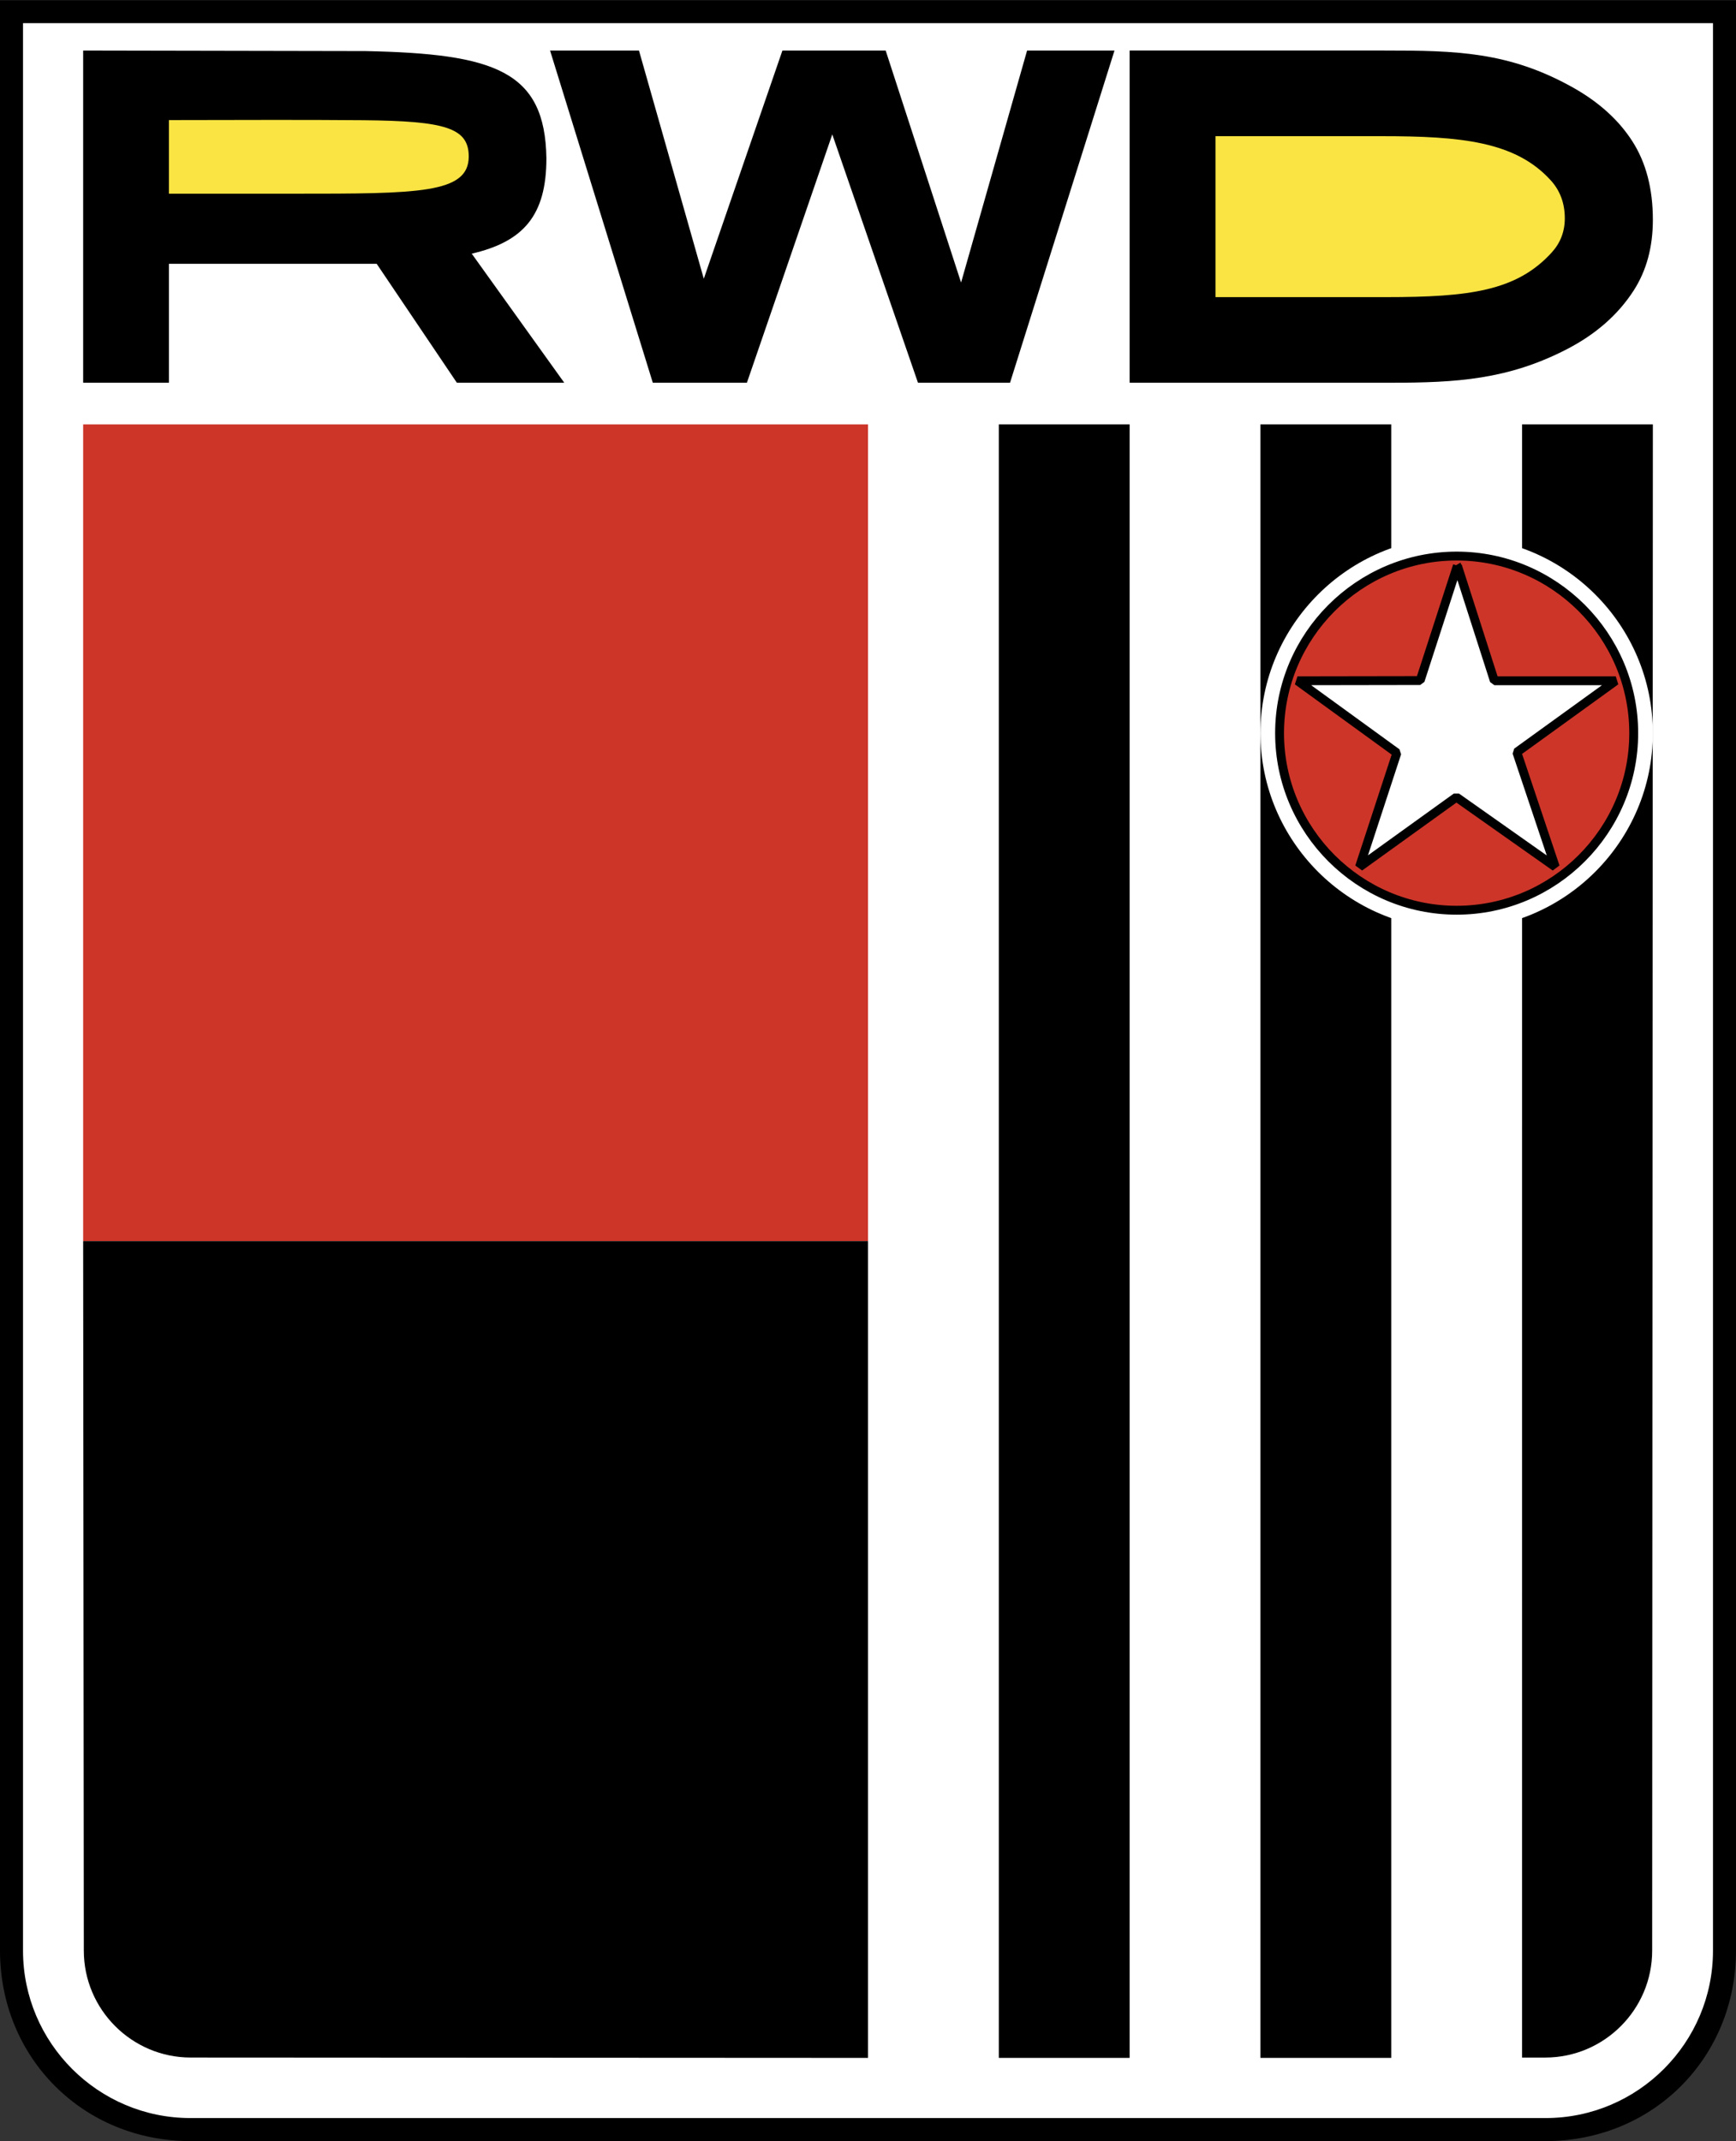 <svg xmlns="http://www.w3.org/2000/svg" width="2027" height="2500" viewBox="0 0 172.174 212.322"><rect x="0" y="0" width="172.174" height="212.322" fill="#333333" stroke="none"/><path d="M0 0h172.174v193.412c0 10.658-8.247 18.91-18.905 18.91H18.905C8.247 212.322 0 204.07 0 193.412V0z"/><path d="M2.283 2.281v191.16c0 9.14 7.455 16.594 16.594 16.594h134.421c9.139 0 16.593-7.454 16.593-16.594V2.281H2.283z" fill="#fff"/><path d="M8.247 42.076h77.84v80.997H8.247V42.076z" fill="#cd3529"/><path d="M8.247 123.069h77.84v81.001l-67.172-.036c-5.839 0-10.602-4.763-10.602-10.601l-.066-70.364zM99.062 42.076h12.974V204.07H99.062V42.076zM125.008 42.076h12.974V204.07h-12.974V42.076zM163.929 42.076h-12.973l-.002 161.96 2.304-.001c5.839 0 10.602-4.763 10.602-10.601l.069-151.358z"/><path d="M144.468 53.233c10.718 0 19.459 8.742 19.459 19.459s-8.741 19.459-19.459 19.459c-10.717 0-19.458-8.742-19.458-19.459s8.741-19.459 19.458-19.459z" fill="#fff"/><path d="M144.468 55.131c9.672 0 17.562 7.889 17.562 17.562s-7.89 17.561-17.562 17.561c-9.673 0-17.562-7.889-17.562-17.561s7.889-17.562 17.562-17.562z" fill="#cd3529" stroke="#000" stroke-width=".881" stroke-miterlimit="1"/><path d="M144.543 56.083l3.664 11.413h12.037l-9.808 7.087 3.814 11.374-9.807-6.917-9.607 6.917 3.704-11.303-9.857-7.157 12.167-.02 3.693-11.394z" fill="#fff" stroke="#000" stroke-width=".88" stroke-miterlimit="1"/><path d="M16.753 26.146h20.605L45.31 37.94h10.651l-9.175-12.798c5.125-1.189 7.405-3.785 7.405-9.456-.128-8.68-5.138-10.373-17.941-10.635L8.247 4.998v32.943h8.507V26.146h-.001z"/><path d="M16.753 19.195h12.409c12.317 0 17.327-.002 17.327-3.689 0-2.856-2.365-3.521-10.465-3.598-6.421-.061-12.848-.013-19.271-.013v7.3z" fill="#f9e443"/><path d="M64.744 37.941L54.555 4.998h8.818l6.428 22.629 7.798-22.629H87.84l7.478 23.009 6.547-23.009h8.669l-10.36 32.943h-9.131l-8.498-24.626-8.468 24.626h-9.333zM112.035 4.997h25.267c7.076 0 12.343.107 18.694 3.665 2.586 1.449 4.55 3.232 5.901 5.338s2.032 4.7 2.032 7.783c0 2.715-.638 5.05-1.902 7.012-1.545 2.399-3.76 4.34-6.626 5.821-5.838 3.018-10.989 3.325-17.419 3.325h-25.947V4.997z"/><path d="M120.549 13.489h16.43c7.934 0 13.318.521 16.826 4.385.924 1.018 1.39 2.273 1.39 3.764 0 1.313-.436 2.442-1.301 3.391-3.471 3.809-8.135 4.424-16.449 4.424H120.55V13.489h-.001z" fill="#f9e443"/></svg>
